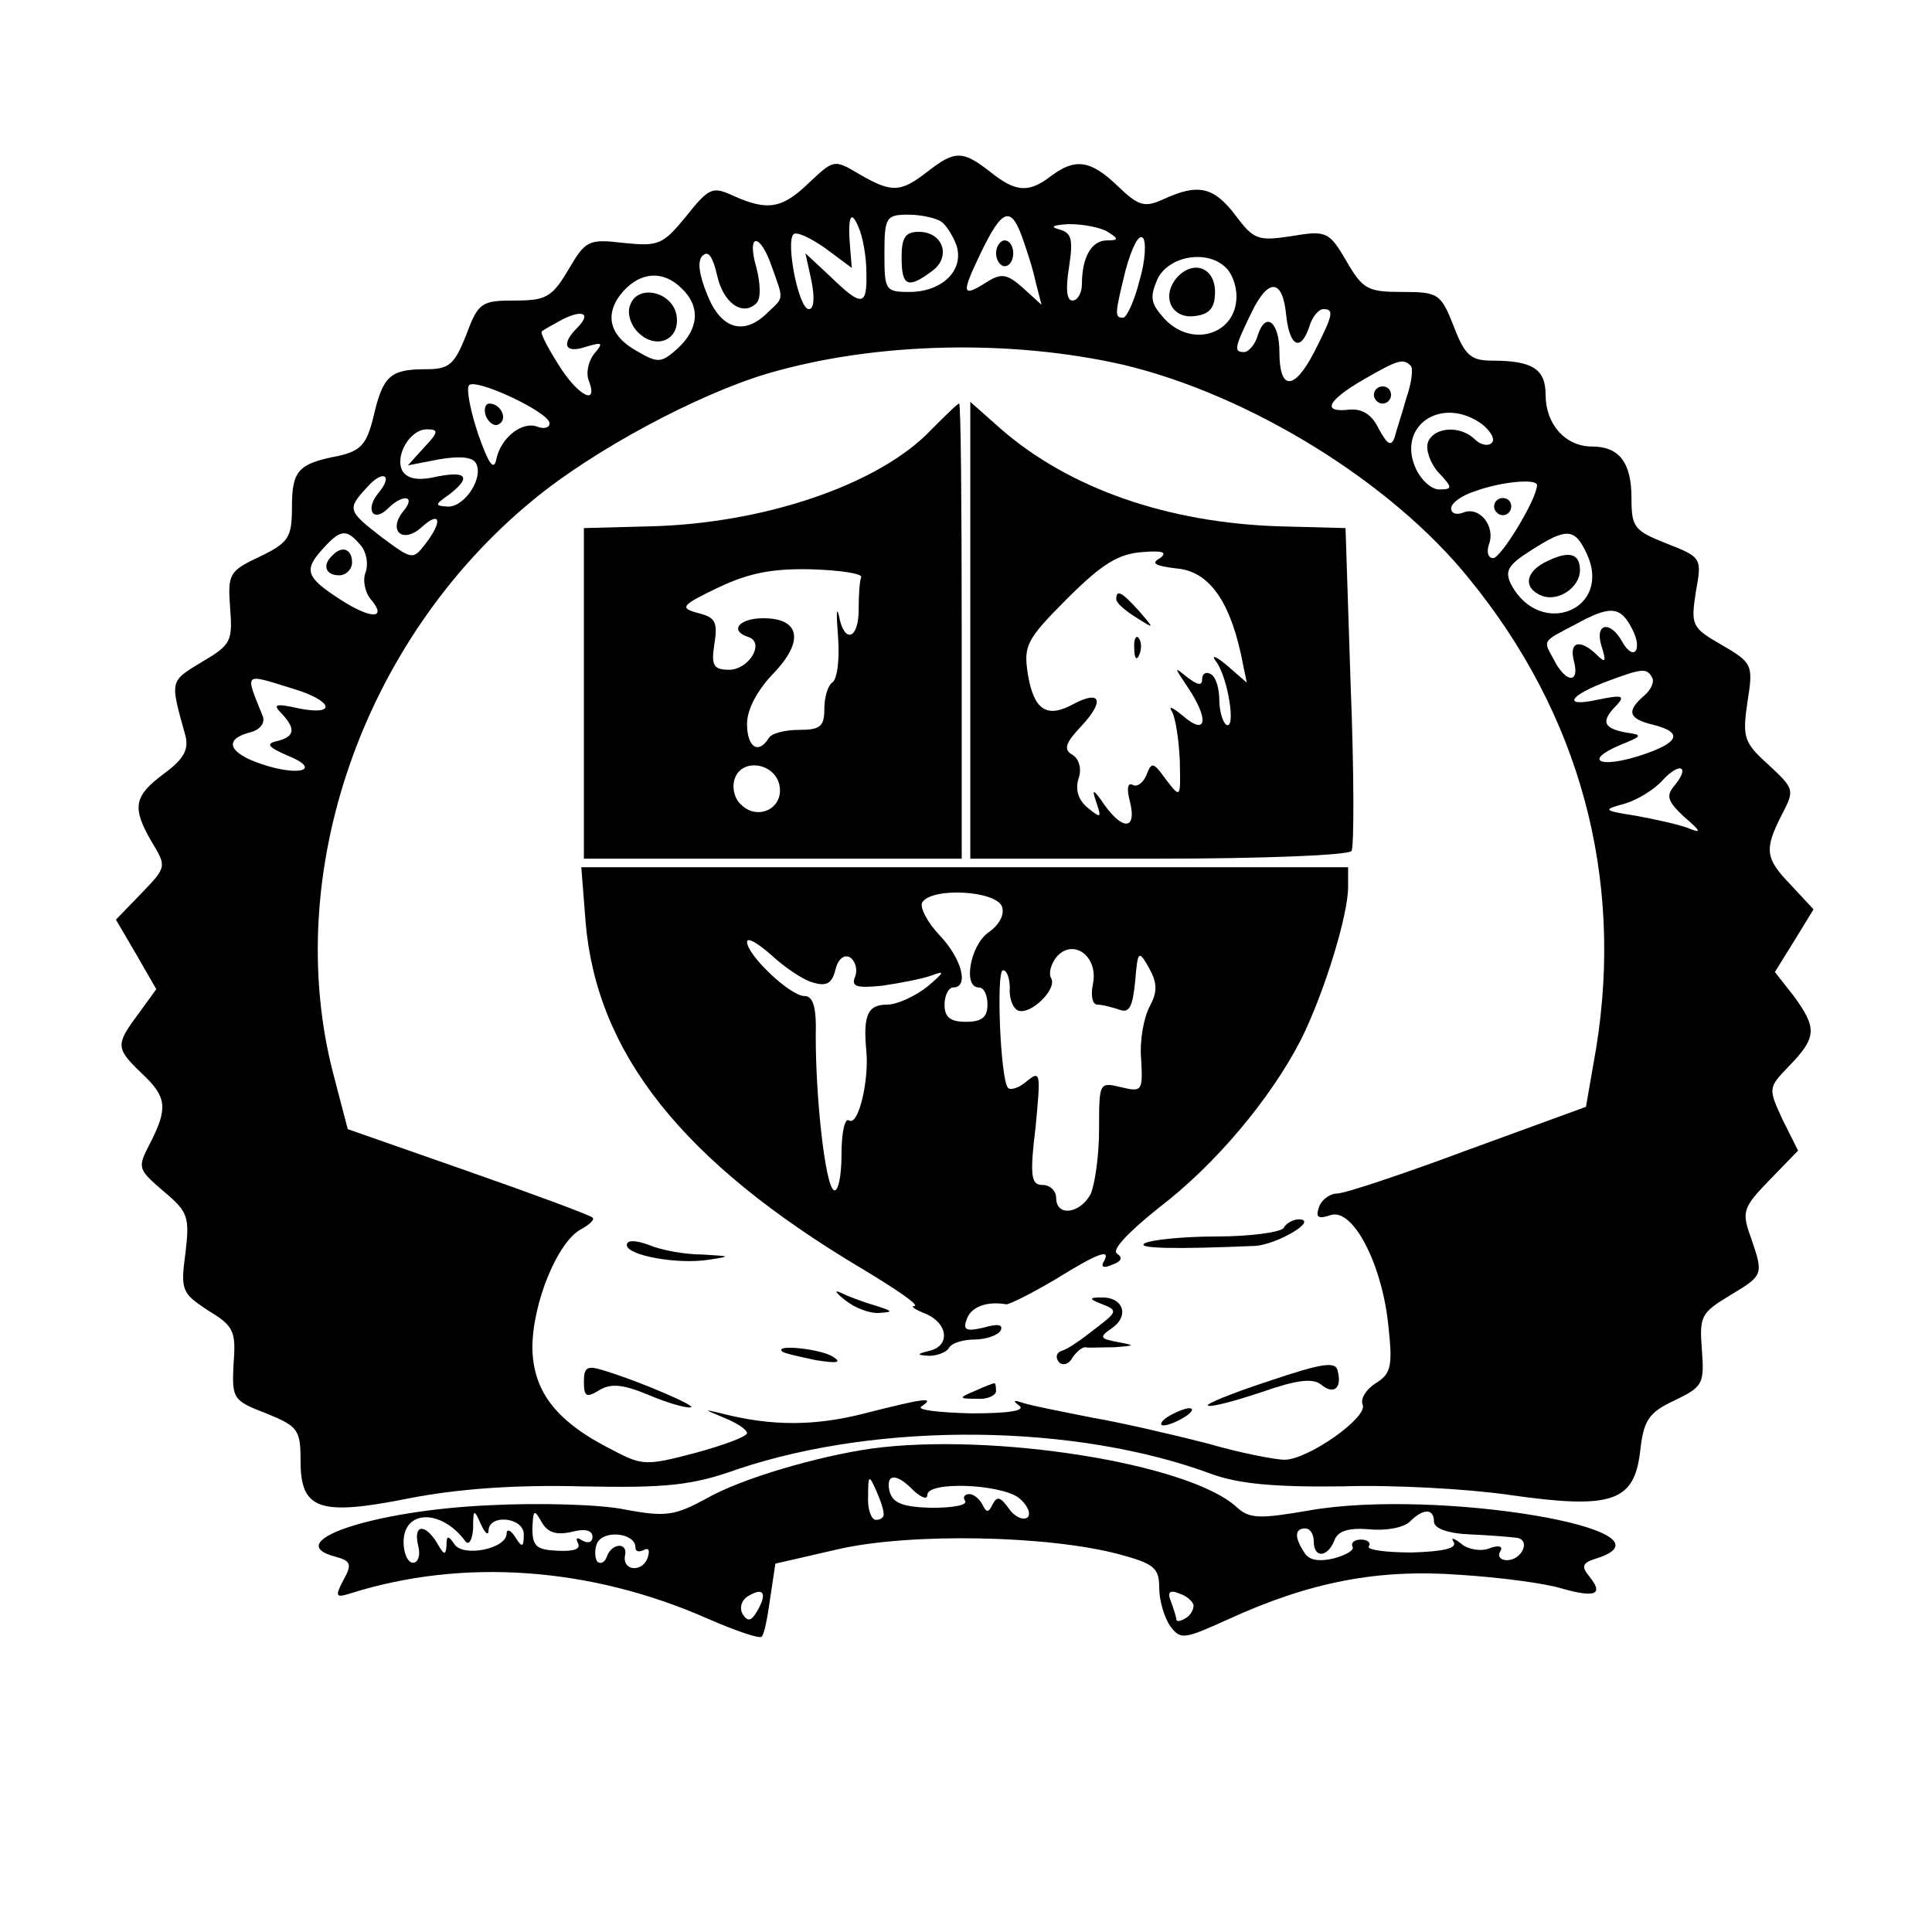 <?xml version="1.0" standalone="no"?>
<!DOCTYPE svg PUBLIC "-//W3C//DTD SVG 20010904//EN"
 "http://www.w3.org/TR/2001/REC-SVG-20010904/DTD/svg10.dtd">
<svg version="1.0" xmlns="http://www.w3.org/2000/svg"
 width="225pt" height="225pt" viewBox="0 0 225 225"
 preserveAspectRatio="xMidYMid meet">

<g transform="translate(0,225) scale(0.1,-0.1)"
fill="#000000" stroke="none">
<path d="M1080 2050 c-31 -24 -41 -25 -79 -3 -30 18 -30 17 -59 -10 -31 -30
-48 -33 -88 -15 -24 11 -28 10 -55 -24 -27 -33 -32 -35 -72 -31 -42 5 -45 3
-65 -31 -19 -32 -26 -36 -62 -36 -39 0 -43 -2 -57 -40 -14 -35 -20 -40 -47
-40 -42 0 -50 -8 -61 -55 -8 -33 -15 -40 -41 -46 -47 -9 -54 -17 -54 -60 0
-35 -4 -41 -37 -57 -36 -17 -38 -20 -35 -60 3 -39 1 -43 -33 -63 -38 -23 -37
-21 -19 -86 4 -16 -2 -27 -25 -44 -35 -26 -38 -39 -14 -80 17 -28 17 -29 -12
-59 l-30 -31 24 -41 23 -40 -21 -29 c-27 -36 -26 -40 4 -69 29 -27 31 -40 10
-81 -15 -29 -15 -30 15 -56 29 -24 31 -30 26 -72 -6 -44 -4 -47 26 -67 30 -18
33 -24 30 -62 -2 -41 -1 -43 38 -58 37 -15 40 -19 40 -55 0 -57 21 -65 126
-44 56 11 123 16 201 14 99 -2 129 1 182 20 167 56 395 53 553 -6 31 -11 72
-15 151 -14 59 2 147 -3 195 -10 119 -17 145 -8 152 50 4 37 10 46 40 60 33
16 35 19 32 59 -3 39 -1 43 32 63 40 24 40 24 25 68 -11 30 -9 35 22 67 l33
34 -18 36 c-17 37 -17 37 8 63 32 33 32 44 5 81 l-22 28 23 37 22 36 -26 28
c-30 31 -32 41 -11 82 15 29 15 30 -15 58 -29 26 -31 32 -25 73 7 44 6 46 -30
67 -35 20 -36 23 -30 62 7 39 7 40 -34 56 -38 15 -41 19 -41 53 0 41 -14 60
-46 60 -31 0 -54 26 -54 60 0 30 -15 40 -62 40 -25 0 -32 6 -45 40 -15 38 -18
40 -60 40 -40 0 -46 3 -65 36 -20 34 -23 36 -64 29 -39 -6 -44 -4 -65 24 -25
33 -43 38 -84 19 -22 -10 -29 -8 -53 15 -32 31 -50 33 -78 12 -26 -20 -41 -19
-71 5 -32 25 -41 25 -73 0z m-71 -117 c1 -40 -5 -41 -42 -5 l-29 27 7 -32 c4
-20 3 -33 -3 -33 -12 0 -27 78 -18 87 3 4 20 -4 37 -16 l31 -23 -2 24 c-3 36
1 45 10 23 5 -11 9 -35 9 -52z m87 59 c6 -4 14 -17 18 -28 9 -29 -17 -54 -55
-54 -28 0 -29 2 -29 45 0 42 2 45 28 45 15 0 32 -4 38 -8z m94 -17 c5 -14 13
-38 16 -53 l7 -27 -22 20 c-18 16 -25 17 -41 7 -30 -19 -31 -15 -8 33 25 52
35 55 48 20z m100 5 c13 -8 13 -10 -1 -10 -18 0 -29 -20 -29 -51 0 -10 -5 -19
-11 -19 -7 0 -8 14 -4 39 5 33 3 40 -12 44 -11 3 -6 5 12 6 17 0 37 -4 45 -9z
m37 -57 c-6 -24 -15 -43 -19 -43 -10 0 -10 3 3 56 7 25 15 42 20 37 4 -4 3
-27 -4 -50z m-428 16 c14 -39 14 -35 -5 -53 -27 -27 -54 -20 -70 20 -10 24
-12 40 -6 46 7 7 12 -1 17 -22 7 -33 30 -49 46 -33 5 5 5 21 0 41 -12 41 4 42
18 1z m529 -1 c7 -7 12 -21 12 -33 0 -45 -53 -61 -85 -25 -15 17 -16 24 -7 45
13 27 58 35 80 13z m-634 -24 c22 -21 20 -47 -5 -70 -19 -17 -23 -17 -47 -3
-33 18 -39 44 -16 70 21 23 47 24 68 3z m704 -32 c4 -36 17 -42 27 -12 3 11
11 20 16 20 13 0 12 -6 -11 -51 -23 -44 -40 -44 -40 1 0 35 -16 48 -25 20 -3
-11 -11 -20 -16 -20 -12 0 -12 4 8 45 20 42 37 41 41 -3z m-826 -14 c-19 -19
-14 -30 10 -22 20 6 21 5 10 -8 -7 -9 -10 -23 -6 -32 11 -30 -14 -16 -36 20
-12 19 -21 36 -19 38 2 2 13 8 24 14 24 12 34 7 17 -10z m637 -43 c146 -35
311 -136 402 -249 129 -158 180 -347 148 -546 l-12 -69 -137 -50 c-75 -28
-144 -51 -153 -51 -8 0 -18 -7 -21 -16 -4 -12 -1 -14 14 -9 26 8 60 -58 67
-130 5 -46 3 -55 -15 -66 -11 -7 -18 -18 -15 -25 6 -15 -64 -64 -91 -64 -11 0
-52 8 -90 19 -39 10 -99 24 -134 30 -35 7 -71 14 -80 17 -12 4 -13 3 -5 -3 8
-6 -13 -9 -56 -9 -38 1 -64 4 -58 8 18 12 1 9 -66 -8 -58 -15 -109 -15 -167 0
-21 5 -21 5 3 -5 15 -6 27 -14 27 -18 0 -4 -27 -14 -60 -23 -57 -15 -62 -15
-96 3 -66 33 -93 68 -94 119 0 52 29 123 56 138 11 6 17 12 14 14 -3 3 -68 27
-145 54 l-140 49 -17 65 c-60 232 34 504 232 667 71 59 193 124 274 148 126
37 284 40 415 10z m334 -1 c3 -3 1 -20 -5 -37 -5 -18 -12 -39 -14 -47 -4 -10
-8 -8 -18 10 -8 17 -19 24 -34 23 -33 -4 -27 10 16 35 40 23 46 25 55 16z
m-1003 -67 c0 -5 -6 -7 -14 -4 -18 7 -43 -13 -48 -38 -3 -14 -9 -5 -21 29 -9
27 -14 52 -11 57 6 10 94 -31 94 -44z m1086 -1 c10 -8 16 -18 11 -22 -4 -4
-13 -2 -19 4 -17 17 -48 15 -55 -3 -3 -9 3 -25 12 -35 17 -18 17 -20 1 -20 -9
0 -21 11 -27 24 -23 50 30 86 77 52z m-1232 -27 l-19 -21 36 7 c23 4 39 3 43
-4 10 -16 -12 -51 -32 -51 -16 1 -16 2 1 14 26 20 21 28 -14 21 -21 -5 -34 -3
-40 6 -10 17 8 49 28 49 14 0 14 -3 -3 -21z m-54 -54 c-15 -19 -5 -34 12 -17
17 17 33 15 18 -3 -19 -23 -1 -39 21 -19 22 20 25 7 4 -20 -14 -18 -15 -18
-50 8 -40 31 -41 33 -18 58 19 22 32 15 13 -7z m1350 10 c0 -16 -42 -85 -51
-85 -6 0 -8 7 -5 16 8 21 -11 45 -30 37 -8 -3 -14 -1 -14 5 0 6 12 15 28 20
30 11 72 15 72 7z m-1370 -70 c7 -8 9 -22 6 -31 -4 -9 -1 -23 5 -31 21 -24 2
-25 -35 -1 -40 26 -43 34 -19 60 20 22 27 22 43 3z m1428 -10 c30 -65 -54 -99
-88 -36 -8 16 -4 23 23 40 42 27 51 26 65 -4z m52 -86 c14 -25 3 -41 -11 -16
-14 25 -32 21 -24 -5 6 -19 5 -21 -6 -10 -19 18 -32 15 -26 -8 7 -26 -9 -26
-23 1 -13 24 -15 21 25 42 40 22 52 21 65 -4z m24 -58 c3 -5 -1 -14 -9 -21
-21 -18 -19 -27 10 -34 36 -9 31 -21 -15 -36 -47 -15 -66 -6 -24 12 27 11 28
12 7 15 -26 5 -29 13 -10 32 10 11 6 12 -23 6 -41 -9 -33 5 13 22 40 15 45 15
51 4z m-1583 -13 c47 -14 52 -32 7 -23 -27 6 -31 5 -20 -6 17 -18 15 -27 -5
-32 -14 -3 -11 -7 12 -17 40 -16 15 -25 -30 -10 -39 13 -45 29 -14 37 12 3 18
11 15 19 -21 52 -23 50 35 32z m1609 -113 c-10 -12 -8 -18 11 -36 21 -18 21
-20 4 -13 -11 4 -38 10 -60 14 -38 6 -39 7 -13 14 14 4 34 16 44 27 20 22 33
17 14 -6z"/>
<path d="M1050 1950 c0 -33 7 -37 35 -16 23 16 14 46 -15 46 -16 0 -20 -7 -20
-30z"/>
<path d="M1160 1955 c0 -8 5 -15 10 -15 6 0 10 7 10 15 0 8 -4 15 -10 15 -5 0
-10 -7 -10 -15z"/>
<path d="M1370 1926 c-18 -22 -5 -48 22 -44 17 2 23 10 23 28 0 29 -26 38 -45
16z"/>
<path d="M734 1895 c-4 -9 0 -23 9 -32 21 -21 49 -9 45 19 -4 28 -45 38 -54
13z"/>
<path d="M1084 1749 c-60 -63 -194 -109 -328 -112 l-76 -2 0 -192 0 -193 220
0 220 0 0 265 c0 146 -1 265 -3 265 -2 0 -16 -14 -33 -31z m-81 -171 c-2 -5
-3 -21 -3 -38 0 -35 -17 -40 -23 -7 -3 12 -3 1 -1 -25 2 -26 -1 -50 -7 -53 -5
-4 -9 -17 -9 -31 0 -20 -5 -24 -29 -24 -17 0 -33 -4 -36 -10 -12 -19 -25 -10
-25 17 0 17 12 39 30 58 37 38 32 65 -11 65 -29 0 -40 -15 -17 -22 19 -7 0
-38 -23 -38 -18 0 -21 5 -17 30 4 26 1 31 -19 36 -22 6 -20 9 24 30 36 17 63
22 108 21 33 -1 59 -5 58 -9z m-95 -244 c4 -26 -26 -40 -45 -21 -8 7 -11 21
-7 31 9 24 48 17 52 -10z"/>
<path d="M1130 1516 l0 -266 219 0 c121 0 222 4 225 9 3 5 3 91 -1 192 l-6
184 -76 2 c-131 4 -246 44 -326 114 l-35 31 0 -266z m221 84 c-11 -6 -6 -9 19
-12 37 -3 61 -36 75 -99 l7 -34 -23 20 c-13 11 -19 13 -13 5 14 -18 24 -81 12
-74 -4 3 -8 16 -8 29 0 13 -4 27 -10 30 -5 3 -10 1 -10 -6 0 -8 -5 -7 -17 2
-16 13 -16 13 0 -11 25 -37 23 -58 -5 -34 -12 10 -18 13 -13 5 4 -7 8 -33 9
-57 1 -44 1 -44 -16 -22 -15 21 -17 21 -23 5 -4 -9 -11 -14 -16 -11 -6 3 -7
-5 -3 -20 8 -32 -8 -34 -30 -3 -13 19 -15 19 -9 2 6 -18 5 -18 -10 -6 -11 9
-15 21 -11 34 4 11 1 23 -7 28 -11 6 -8 14 10 33 28 30 23 43 -9 26 -31 -17
-46 -7 -53 35 -5 33 -2 40 46 88 41 41 60 52 87 54 24 2 30 0 21 -7z"/>
<path d="M1300 1552 c0 -4 10 -13 23 -21 22 -14 22 -14 3 8 -20 22 -26 25 -26
13z"/>
<path d="M1321 1494 c0 -11 3 -14 6 -6 3 7 2 16 -1 19 -3 4 -6 -2 -5 -13z"/>
<path d="M682 1176 c13 -153 113 -279 321 -403 40 -24 68 -43 62 -44 -5 0 0
-4 13 -9 26 -11 29 -37 5 -43 -16 -4 -16 -5 -1 -6 9 0 20 4 23 9 3 6 17 10 30
10 13 0 27 5 30 10 4 7 -2 9 -19 4 -21 -5 -25 -3 -20 10 5 14 23 21 46 17 4 0
30 13 57 29 50 31 66 37 56 20 -3 -6 1 -7 10 -3 11 4 13 8 6 13 -7 4 13 25 48
53 67 51 131 128 166 196 27 54 55 145 55 178 l0 23 -446 0 -447 0 5 -64z
m485 18 c3 -9 -3 -21 -16 -30 -21 -15 -30 -64 -11 -64 6 0 10 -9 10 -20 0 -15
-7 -20 -25 -20 -18 0 -25 5 -25 20 0 11 5 20 10 20 19 0 10 34 -16 61 -14 15
-23 32 -20 38 11 18 86 14 93 -5z m-221 -88 c16 -5 23 -2 27 15 3 12 10 18 17
14 6 -4 9 -14 6 -22 -5 -12 1 -14 31 -11 21 3 47 8 58 12 16 6 15 4 -5 -13
-14 -11 -35 -21 -47 -21 -23 0 -28 -13 -24 -55 3 -33 -9 -86 -20 -80 -5 4 -9
-13 -9 -40 0 -25 -4 -44 -9 -41 -10 6 -21 106 -21 179 1 34 -3 47 -13 47 -17
0 -67 48 -67 63 0 6 12 -1 28 -15 15 -14 37 -29 48 -32z m327 -1 c-3 -14 -1
-25 5 -25 6 0 17 -3 26 -6 11 -4 15 3 18 33 3 36 4 37 16 16 10 -18 10 -28 1
-45 -7 -13 -12 -40 -10 -62 2 -37 1 -38 -24 -32 -25 6 -25 5 -25 -49 0 -31 -5
-65 -10 -76 -13 -23 -40 -26 -40 -4 0 8 -7 15 -16 15 -13 0 -15 10 -8 67 6 63
6 67 -10 54 -9 -8 -19 -11 -22 -8 -9 9 -14 137 -6 137 5 0 8 -10 8 -21 -1 -12
4 -24 10 -26 15 -5 46 26 38 38 -3 6 0 16 6 24 19 23 49 2 43 -30z"/>
<path d="M1495 820 c-3 -5 -39 -10 -78 -10 -40 0 -77 -4 -84 -8 -10 -6 35 -7
128 -3 25 1 75 30 52 31 -6 0 -15 -4 -18 -10z"/>
<path d="M730 800 c0 -12 59 -23 96 -17 26 4 25 4 -8 6 -20 0 -48 5 -62 11
-16 6 -26 6 -26 0z"/>
<path d="M984 736 c11 -9 29 -16 40 -15 17 1 16 2 -6 9 -14 4 -32 11 -40 15
-7 3 -4 -1 6 -9z"/>
<path d="M1284 731 c18 -7 17 -9 -8 -28 -15 -12 -32 -24 -39 -26 -7 -2 -8 -8
-4 -13 4 -5 12 -3 16 5 5 7 11 12 15 12 3 -1 18 0 34 0 24 2 25 2 4 6 -22 4
-22 6 -6 17 20 15 11 36 -14 35 -14 0 -14 -2 2 -8z"/>
<path d="M911 676 c2 -2 20 -6 39 -10 25 -4 31 -3 20 4 -14 9 -69 15 -59 6z"/>
<path d="M1476 641 c-43 -14 -74 -27 -69 -28 4 -2 33 6 63 16 40 14 58 16 68
9 15 -13 25 -5 20 15 -2 12 -17 10 -82 -12z"/>
<path d="M680 641 c0 -18 3 -19 18 -10 13 8 27 7 56 -5 21 -9 44 -16 50 -15
11 0 -58 30 -101 43 -19 6 -23 4 -23 -13z"/>
<path d="M1135 630 c-19 -8 -19 -9 3 -9 12 -1 22 4 22 9 0 6 -1 10 -2 9 -2 0
-12 -4 -23 -9z"/>
<path d="M1360 600 c-8 -5 -10 -10 -5 -10 6 0 17 5 25 10 8 5 11 10 5 10 -5 0
-17 -5 -25 -10z"/>
<path d="M1600 1790 c0 -5 5 -10 10 -10 6 0 10 5 10 10 0 6 -4 10 -10 10 -5 0
-10 -4 -10 -10z"/>
<path d="M566 1765 c4 -8 10 -12 15 -9 11 6 2 24 -11 24 -5 0 -7 -7 -4 -15z"/>
<path d="M1740 1660 c0 -5 5 -10 10 -10 6 0 10 5 10 10 0 6 -4 10 -10 10 -5 0
-10 -4 -10 -10z"/>
<path d="M387 1603 c-12 -11 -8 -23 8 -23 8 0 15 7 15 15 0 16 -12 20 -23 8z"/>
<path d="M1803 1597 c-27 -12 -30 -32 -7 -41 19 -7 44 10 44 30 0 19 -12 23
-37 11z"/>
<path d="M1015 563 c-63 -9 -152 -35 -192 -58 -37 -20 -47 -22 -95 -13 -29 6
-100 8 -158 5 -136 -6 -245 -43 -179 -60 18 -5 19 -9 9 -27 -10 -19 -9 -21 7
-16 132 42 281 31 417 -29 32 -14 61 -24 63 -21 3 2 7 23 10 45 l6 40 74 17
c84 19 243 16 326 -6 41 -11 47 -16 47 -39 0 -15 6 -35 13 -45 12 -16 16 -15
67 8 96 44 175 59 270 52 47 -3 100 -10 119 -16 39 -11 49 -7 32 14 -10 12 -8
16 8 21 105 33 -185 82 -334 56 -58 -10 -70 -10 -85 4 -56 51 -285 87 -425 68z
m14 -75 c1 -5 -3 -8 -9 -8 -5 0 -10 12 -9 28 0 24 1 25 9 7 5 -11 9 -23 9 -27z
m35 26 c9 -8 16 -11 16 -5 0 16 83 13 106 -3 10 -8 15 -18 11 -23 -5 -4 -15 0
-22 10 -10 14 -14 15 -19 5 -5 -10 -7 -10 -12 0 -3 6 -10 12 -15 12 -6 0 -8
-4 -5 -8 3 -5 -15 -8 -39 -8 -33 1 -45 5 -49 19 -5 21 8 22 28 1z m-522 -59
c4 -5 8 1 9 15 0 23 1 23 9 5 5 -11 9 -14 9 -7 1 19 41 15 41 -5 0 -15 -2 -16
-10 -3 -5 8 -10 10 -10 4 0 -18 -52 -28 -61 -12 -7 10 -9 10 -9 -2 -1 -12 -3
-11 -11 3 -14 23 -28 22 -22 -3 3 -11 0 -20 -6 -20 -6 0 -11 11 -11 24 0 38
44 39 72 1z m124 11 c15 4 24 2 24 -6 0 -6 -5 -8 -12 -4 -6 4 -8 3 -5 -3 4 -7
-5 -10 -23 -9 -25 1 -30 5 -30 26 1 22 2 23 11 7 7 -12 17 -15 35 -11z m1004
12 c0 -8 16 -14 43 -15 23 -1 47 -3 54 -4 16 -3 5 -26 -12 -26 -8 0 -11 5 -8
10 4 6 -1 8 -12 4 -9 -4 -25 -2 -33 5 -9 7 -13 8 -9 2 4 -7 -12 -11 -49 -12
-30 0 -52 3 -50 7 3 4 -1 8 -9 8 -8 0 -12 -4 -10 -8 3 -4 -7 -10 -22 -14 -17
-4 -29 -2 -34 7 -12 18 -11 28 1 28 6 0 10 -7 10 -15 0 -20 16 -19 24 1 4 11
16 15 41 13 19 -2 40 2 47 9 16 16 28 15 28 0z m-930 -30 c0 -5 4 -6 10 -3 6
3 7 -1 4 -10 -7 -17 -30 -14 -26 4 3 15 -15 14 -21 -1 -2 -7 -7 -10 -11 -7 -3
3 -4 13 -1 21 7 17 45 13 45 -4z m142 -74 c-7 -12 -11 -13 -17 -4 -4 7 -2 16
6 21 18 11 23 4 11 -17z m508 6 c0 -5 -4 -12 -10 -15 -5 -3 -10 -4 -10 -1 0 2
-3 12 -6 20 -5 12 -2 15 10 10 9 -3 16 -10 16 -14z"/>
</g>
</svg>
